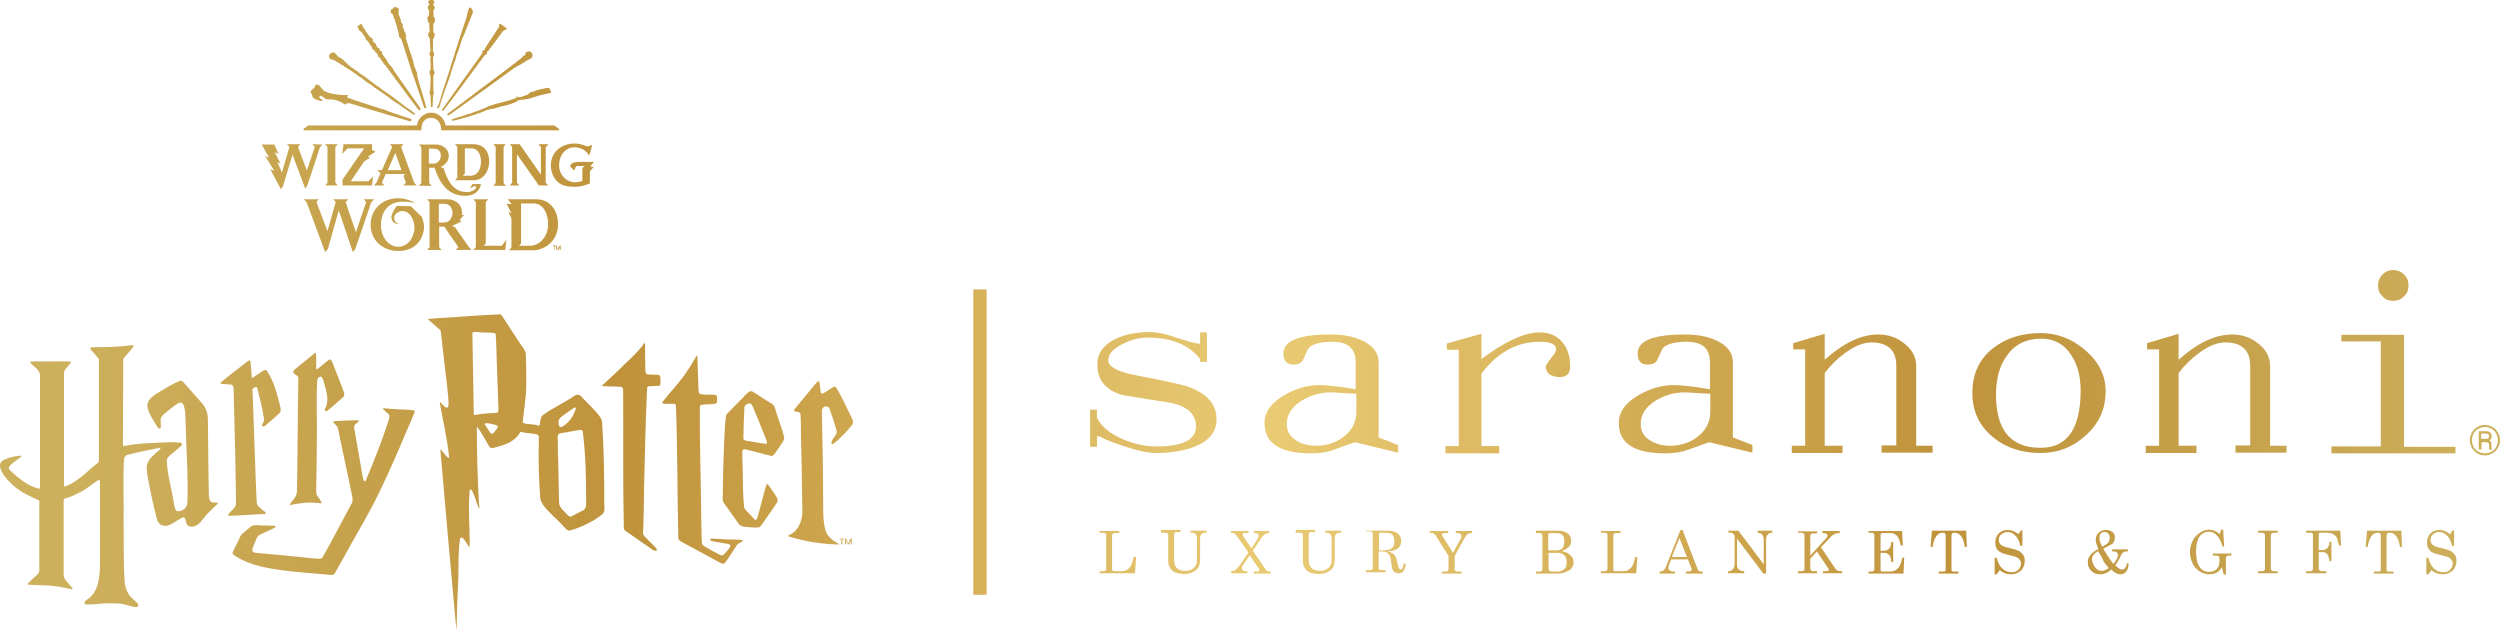 <svg xmlns="http://www.w3.org/2000/svg" fill="none" viewBox="0 0 306 77" height="77" width="306">
<path fill="url(#paint0_linear_2763_4403)" d="M68.64 30.079V30.588H68.556V30.248L68.514 30.333L68.388 30.63H68.304L68.178 30.333C68.178 30.333 68.137 30.291 68.137 30.248V30.588H68.053V30.079H68.137L68.304 30.503L68.472 30.079H68.64ZM67.633 30.121H67.801V30.546H67.885V30.121H68.053V30.036H67.675V30.121H67.633ZM67.088 27.448C67.088 28.976 66.04 30.079 64.865 30.079H63.523L63.775 29.824V24.903H65.327C66.501 24.903 67.088 26.176 67.088 27.448ZM68.304 27.448C68.304 25.624 67.214 24.394 65.662 24.394H62.14L62.643 24.988L62.014 24.945L62.601 26.091L62.224 25.921L62.601 26.727V30.291L62.307 30.63H65.453C66.417 30.588 68.304 29.697 68.304 27.448ZM61.427 30.079H59.204L59.456 29.824V24.733L59.749 24.394H57.946L58.24 24.733V30.248L57.946 30.588H61.846L61.972 29.358L61.427 30.079ZM55.388 26.006C55.388 26.6 55.052 27.236 54.381 27.236H53.71V24.945H54.381C55.011 24.903 55.388 25.539 55.388 26.006ZM57.694 30.588L57.401 30.248L55.681 27.788L55.304 27.661L56.478 27.109L56.269 26.939C56.269 26.897 56.814 26.303 56.814 26.303H56.52C56.73 25.158 55.765 24.394 54.843 24.394H52.285L52.578 24.733V30.248L52.285 30.588H54.046L53.752 30.248V27.745H54.381L56.101 30.248L55.807 30.588H57.694ZM51.446 29.358C51.781 28.806 52.033 27.915 51.823 27.151C51.739 26.812 51.614 26.515 51.614 26.515L50.272 25.242L48.552 25.2C48.552 25.2 48.007 25.964 47.923 26.43C47.839 26.897 48.175 27.533 48.93 27.364C48.93 27.364 48.468 27.364 48.301 26.982C48.217 26.727 48.175 26.388 48.552 26.091C49.181 25.582 49.894 25.921 50.188 26.303C50.481 26.642 50.859 27.448 50.691 28.297C50.439 29.57 49.643 30.206 48.72 30.206C47.672 30.206 46.623 29.145 46.623 27.491C46.623 26.897 46.791 26.218 47.168 25.667C48.175 24.267 50.272 24.691 50.859 24.903C50.397 24.606 49.684 24.267 48.72 24.267C46.707 24.267 45.365 25.709 45.365 27.491C45.365 29.485 46.917 30.715 48.72 30.715C49.936 30.758 50.943 30.206 51.446 29.358ZM44.526 24.394L44.82 24.733L43.562 28.424L42.304 24.733L42.639 24.394H40.794L41.088 24.733L40.081 28.297L38.739 24.733L38.991 24.394H37.188L37.523 24.733L39.788 30.842L40.123 30.503L41.465 25.752L43.184 30.842L43.478 30.503C43.897 29.273 45.449 24.733 45.449 24.733L45.826 24.394H44.526ZM72.708 19.812H70.946C70.485 19.812 69.982 19.855 69.814 20.236C69.814 20.279 69.772 20.364 69.772 20.364L70.275 20.873L70.527 20.321H71.533L71.282 20.576V22.145C71.072 22.23 70.695 22.315 70.359 22.315C69.437 22.315 68.43 21.509 68.43 20.194C68.43 19.133 69.101 18.03 70.359 18.03C70.946 18.03 71.45 18.285 71.659 18.497C71.911 18.709 72.121 19.049 72.121 19.049L72.498 17.733L71.911 17.945C71.911 17.945 71.114 17.564 70.359 17.564C68.64 17.564 67.424 18.667 67.424 20.236C67.424 20.958 67.675 21.636 68.137 22.145C68.724 22.782 69.562 22.867 70.317 22.867C71.366 22.867 72.204 22.442 72.204 22.442V20.958L72.666 20.448L72.246 20.364L72.708 19.812ZM66.837 17.988L67.13 17.648H65.914L66.207 17.988C66.207 18.2 66.207 21.382 66.207 21.382L63.607 17.648H62.391L62.685 17.988V22.358L62.391 22.697H63.566L63.272 22.358V18.879L65.956 22.697H67.088L66.795 22.358V17.988H66.837ZM61.888 17.648H60.378L60.672 17.988V22.4L60.378 22.739H61.93L61.636 22.4V17.988L61.888 17.648ZM58.869 19.77C58.869 20.576 58.533 21.509 57.569 21.509H56.646L56.898 21.255V18.158H57.652C58.659 18.158 58.869 19.176 58.869 19.77ZM59.875 19.77C59.875 18.752 59.414 17.648 57.904 17.648C57.401 17.648 55.681 17.648 55.681 17.648L55.975 17.988V21.721L55.723 22.061H58.03C59.12 22.061 59.875 21 59.875 19.77ZM52.494 20.024V18.2H53.165C53.794 18.2 53.962 18.752 53.962 19.049C53.962 19.515 53.585 20.024 53.123 20.024H52.494ZM57.82 22.527L57.527 23.079L58.114 22.739L58.323 22.951C58.24 23.121 57.862 23.503 57.107 23.503C56.101 23.503 55.514 22.951 55.136 22.442C54.549 21.594 54.297 20.576 54.297 20.576L53.92 20.448C53.92 20.448 54.927 20.067 54.927 19.049C54.927 18.539 54.633 18.115 54.13 17.861C53.92 17.776 53.71 17.691 53.501 17.691H51.278L51.572 18.03V22.4L51.278 22.739H52.83L52.536 22.4V20.533H53.207C53.207 20.533 53.543 21.806 54.34 22.782C54.927 23.461 55.765 23.97 56.94 23.97C58.701 23.97 58.869 22.527 58.869 22.527H57.82ZM47.462 20.83L48.385 18.709L49.139 20.83H47.462ZM50.691 22.358L49.097 17.988L49.391 17.648H47.714L48.007 17.988L46.749 20.83H46.162L46.581 21.212L46.078 22.358L45.784 22.697H47.042L46.749 22.358L47.21 21.297H49.601L49.391 21.509L49.684 22.358L49.391 22.697H50.984L50.691 22.358ZM45.533 18.327V17.648H42.052L41.884 18.836L42.555 18.158H44.568L41.926 21.976V22.697H45.533L45.659 21.594C45.659 21.594 45.113 22.188 45.072 22.188H42.933L44.568 19.77L45.281 19.303L45.03 19.176L45.952 18.582L45.533 18.327ZM41.339 17.648H39.788L40.081 17.988V22.4L39.788 22.697H41.339L41.046 22.358V17.988L41.339 17.648ZM38.236 17.648L38.529 17.988L37.565 20.873L36.474 17.988L36.768 17.648H35.133L35.426 17.988L34.504 21.127L33.958 19.855L34.336 20.024L33.623 18.624L34.084 18.836L33.581 17.691H32.029L32.952 19.303L32.449 19.091L33.581 20.915L33.078 20.703L34.378 23.164L34.629 22.824L35.804 18.921L37.355 23.079L37.607 22.739L39.158 18.03L39.452 17.691L38.236 17.648ZM52.746 14.424C53.375 14.424 53.878 14.891 53.962 15.527C54.004 15.739 54.004 15.951 54.004 15.951H68.43V15.782L67.843 15.358C67.843 15.358 54.675 15.358 54.549 15.358C54.423 14.509 53.669 13.788 52.788 13.788C51.907 13.788 51.152 14.467 51.026 15.358C50.901 15.358 37.733 15.358 37.733 15.358L37.145 15.782V15.951H51.572C51.572 15.951 51.572 15.739 51.614 15.527C51.614 14.933 52.117 14.424 52.746 14.424ZM64.614 11.582C64.32 11.667 64.027 11.794 63.733 11.879C63.649 11.921 63.523 11.921 63.44 11.879H63.398C63.356 11.879 63.356 11.879 63.314 11.836C63.314 11.836 63.272 11.836 63.272 11.794H63.23L63.188 11.879L63.23 11.921C63.23 11.921 63.23 11.964 63.272 11.964H63.23C63.188 11.964 63.146 11.964 63.146 12.006C63.104 12.006 63.062 12.049 63.02 12.049C62.936 12.091 62.853 12.133 62.769 12.133C62.685 12.176 62.601 12.176 62.517 12.218C62.433 12.261 62.349 12.303 62.224 12.303C61.93 12.388 61.636 12.473 61.343 12.558C61.301 12.558 61.259 12.558 61.217 12.6C61.175 12.6 61.175 12.6 61.133 12.6C61.091 12.6 61.049 12.642 61.007 12.642C60.923 12.642 60.84 12.685 60.798 12.685C60.63 12.727 60.504 12.77 60.378 12.812C60.294 12.854 60.211 12.854 60.127 12.897C59.917 12.939 59.749 13.024 59.581 13.109L59.498 13.152C59.33 13.236 59.162 13.279 58.994 13.364C58.869 13.406 58.785 13.448 58.659 13.491C58.533 13.533 58.365 13.618 58.198 13.661C58.072 13.703 57.946 13.745 57.862 13.788C57.652 13.873 57.401 13.958 57.191 14C57.065 14.042 56.94 14.085 56.814 14.127C56.73 14.17 56.646 14.17 56.562 14.212C56.394 14.255 56.227 14.297 56.101 14.339C56.059 14.339 56.017 14.382 55.975 14.382C55.891 14.424 55.849 14.424 55.765 14.467C55.681 14.467 55.598 14.509 55.514 14.552C55.43 14.594 55.472 14.552 55.388 14.594C55.304 14.594 55.262 14.636 55.262 14.721C55.262 14.764 55.304 14.764 55.388 14.764C55.388 14.764 55.556 14.764 55.681 14.721C55.933 14.679 56.185 14.594 56.436 14.552C56.562 14.509 56.688 14.424 56.814 14.424C56.94 14.382 57.023 14.382 57.107 14.339C57.191 14.339 57.317 14.297 57.401 14.255C57.527 14.212 57.652 14.17 57.778 14.127C57.988 14.085 58.156 14.042 58.323 13.958C58.491 13.873 58.659 13.873 58.827 13.788C58.869 13.788 58.91 13.745 58.953 13.745C58.994 13.745 58.994 13.745 59.036 13.703C59.12 13.661 59.162 13.661 59.246 13.618C59.372 13.533 59.54 13.491 59.665 13.448C59.749 13.448 59.791 13.406 59.875 13.406C60.001 13.364 60.085 13.321 60.211 13.321C60.252 13.321 60.294 13.321 60.336 13.321H60.378C60.546 13.279 60.672 13.236 60.798 13.194C60.923 13.152 61.049 13.109 61.217 13.067L61.385 13.024C61.553 12.982 61.762 12.939 61.93 12.897C62.056 12.854 62.14 12.854 62.224 12.812C62.266 12.812 62.349 12.77 62.391 12.77C62.433 12.77 62.475 12.77 62.475 12.727C62.517 12.727 62.601 12.685 62.643 12.685C62.811 12.6 62.978 12.558 63.146 12.473C63.188 12.43 63.272 12.43 63.314 12.345C63.356 12.303 63.398 12.261 63.482 12.261C63.566 12.261 63.649 12.261 63.733 12.218C63.985 12.218 64.195 12.176 64.446 12.133C64.614 12.091 64.824 12.091 64.991 12.006C65.117 11.964 65.285 11.921 65.411 11.879C65.578 11.836 65.746 11.752 65.914 11.709C66.124 11.667 66.627 11.539 66.837 11.497C66.962 11.454 67.088 11.454 67.256 11.412C67.34 11.412 67.466 11.327 67.466 11.242C67.466 11.2 67.424 11.158 67.382 11.115C67.34 11.073 67.298 10.988 67.298 10.903C67.298 10.861 67.256 10.776 67.172 10.776H67.13C67.046 10.776 66.92 10.733 66.837 10.776C66.711 10.818 66.333 10.903 66.249 10.903C66.082 10.945 65.914 10.988 65.746 11.03C65.537 11.115 65.327 11.2 65.117 11.242C65.033 11.285 64.949 11.285 64.865 11.327L64.614 11.582ZM63.943 7L62.936 7.806C62.895 7.806 62.853 7.806 62.811 7.848C62.769 7.891 62.769 7.933 62.769 7.933C62.475 8.145 55.639 13.279 54.801 13.915C54.759 13.958 54.759 14 54.759 14.085C54.801 14.127 54.885 14.17 54.927 14.127C55.849 13.448 62.643 8.57 63.02 8.273C63.062 8.273 63.146 8.273 63.146 8.23C63.188 8.23 63.188 8.188 63.23 8.145C63.272 8.103 63.44 8.018 63.566 7.976C63.691 7.933 64.446 7.424 64.614 7.339C64.991 7.212 65.327 6.958 65.117 6.533C65.033 6.321 64.782 6.236 64.572 6.321C64.237 6.406 64.278 6.745 64.278 6.788C64.195 6.83 64.111 6.788 64.069 6.788H64.027V6.83C63.985 6.915 63.985 6.958 63.943 7ZM61.972 3.436L61.259 2.927C61.217 2.885 61.175 2.885 61.133 2.927C61.091 2.97 61.091 3.012 61.091 3.055V3.139C61.091 3.224 61.091 3.309 61.049 3.352L59.372 5.897L59.33 6.067C59.33 6.067 59.33 6.109 59.288 6.109L59.12 6.194C59.078 6.236 59.036 6.279 59.036 6.321C59.036 6.364 59.036 6.364 59.036 6.406C59.036 6.406 59.036 6.448 59.078 6.448C57.611 8.485 54.214 13.279 54.172 13.321C54.13 13.406 54.046 13.533 54.13 13.576C54.214 13.618 54.34 13.448 54.34 13.448C55.556 11.921 58.659 7.636 59.414 6.661H59.456C59.498 6.661 59.498 6.661 59.54 6.661C59.581 6.618 59.623 6.576 59.623 6.533V6.321C59.623 6.321 59.623 6.279 59.665 6.279L59.791 6.194L61.594 3.776C61.636 3.733 61.72 3.691 61.804 3.648H61.888C61.93 3.648 61.972 3.606 62.014 3.564C62.014 3.521 62.014 3.436 61.972 3.436ZM53.543 13.236C53.585 13.279 53.627 13.279 53.669 13.236C53.71 13.194 53.752 13.152 53.794 13.067C53.836 12.939 53.878 12.727 53.962 12.515C54.004 12.345 54.046 12.176 54.13 12.006C54.256 11.539 54.675 10.479 54.885 9.885C54.968 9.673 55.011 9.545 55.011 9.503C55.011 9.461 55.01 9.461 55.052 9.418C55.052 9.376 55.094 9.291 55.136 9.121C55.136 9.079 55.178 9.036 55.178 8.952C55.304 8.57 55.556 7.806 55.723 7.339C55.723 7.297 55.765 7.255 55.765 7.212C55.807 7.17 55.807 7.085 55.807 7.042C55.807 7 55.849 6.958 55.849 6.915C55.849 6.873 55.891 6.788 55.891 6.703C55.891 6.703 55.891 6.661 55.933 6.618C55.975 6.576 56.017 6.448 56.059 6.321C56.143 6.152 56.269 5.642 56.394 5.303C56.436 5.133 56.478 5.006 56.478 5.006C56.478 5.006 56.52 4.964 56.52 4.879C56.562 4.794 56.646 4.624 56.73 4.412C56.856 4.073 57.149 3.352 57.359 2.842C57.443 2.673 57.485 2.503 57.569 2.333C57.694 2.036 57.778 1.782 57.862 1.57C57.946 1.23 57.694 0.976 57.569 0.933C57.443 0.891 57.401 0.976 57.401 1.018C57.317 1.23 57.191 1.612 57.149 1.909C57.107 2.121 57.065 2.248 57.023 2.376C56.772 3.139 56.646 3.479 56.52 3.861C56.478 4.03 56.436 4.158 56.352 4.37C56.269 4.667 56.059 5.218 55.891 5.812C55.639 6.576 55.388 7.382 55.304 7.679C55.22 8.018 54.759 9.418 54.423 10.436C54.214 11.073 54.046 11.539 54.046 11.624C54.004 11.836 53.752 12.642 53.669 12.854C53.459 13.109 53.459 13.194 53.543 13.236ZM52.368 2.63C52.368 2.715 52.452 2.758 52.536 2.8L52.578 3.903L52.452 4.03C52.41 4.073 52.41 4.115 52.41 4.158C52.41 4.2 52.41 4.242 52.41 4.242C52.41 4.412 52.494 4.582 52.62 4.709V4.921C52.62 5.176 52.62 5.473 52.662 5.727L52.704 6.236C52.578 6.406 52.536 6.576 52.578 6.703C52.62 6.788 52.662 6.873 52.704 6.873V6.915C52.662 7.212 52.662 7.467 52.704 7.764V8.485C52.578 8.655 52.578 8.782 52.578 8.909C52.578 9.036 52.62 9.164 52.662 9.206C52.662 9.291 52.704 9.418 52.704 9.503V9.545L52.662 10.988C52.494 11.37 52.62 11.624 52.704 11.709C52.704 11.964 52.746 12.939 52.746 12.982C52.746 13.024 52.746 13.109 52.83 13.109C52.914 13.109 52.956 13.067 52.956 12.982C52.956 12.642 52.998 11.964 52.998 11.752C53.039 11.667 53.165 11.412 53.039 11.03V10.818C53.039 10.733 53.039 10.606 53.039 10.479V10.097C53.039 10.012 53.039 9.885 53.039 9.8V9.503C53.039 9.418 53.039 9.333 53.039 9.248C53.081 9.206 53.123 9.121 53.165 8.994C53.207 8.867 53.165 8.697 53.039 8.527V8.442C53.039 8.358 53.039 8.273 53.039 8.23L52.998 6.958C53.039 6.915 53.123 6.873 53.123 6.745C53.165 6.618 53.123 6.448 52.998 6.279V4.794C53.123 4.624 53.207 4.412 53.207 4.2C53.207 4.158 53.165 4.115 53.165 4.073L53.039 3.945C53.039 3.776 53.039 3.606 53.039 3.436V2.885C53.081 2.842 53.207 2.8 53.207 2.715C53.207 2.673 53.207 2.545 53.249 2.376C53.249 2.248 53.207 2.121 53.081 2.079L53.039 1.273C53.081 1.23 53.207 1.103 53.207 0.891C53.165 0.721 53.081 0.636 52.998 0.594L53.165 0.297C53.165 0.255 53.165 0.085 53.039 0.042C52.956 0 52.872 0 52.788 0H52.746C52.704 0 52.62 0 52.578 0.042H52.536C52.41 0.085 52.41 0.255 52.41 0.297L52.578 0.594C52.494 0.636 52.368 0.721 52.368 0.891C52.327 1.103 52.452 1.23 52.536 1.273L52.494 1.952C52.368 1.994 52.285 2.121 52.327 2.248C52.368 2.461 52.368 2.588 52.368 2.63ZM47.881 1.612C47.923 1.612 48.007 1.655 48.007 1.697L48.091 1.739V1.782C48.091 1.824 48.133 1.909 48.133 1.952C48.133 1.952 48.175 2.036 48.217 2.164C48.217 2.164 48.217 2.164 48.217 2.206L48.343 2.461L48.385 2.545L48.343 2.588C48.343 2.673 48.385 2.715 48.426 2.758C48.51 2.97 48.552 3.097 48.552 3.139C48.552 3.182 48.552 3.224 48.594 3.352C48.594 3.394 48.636 3.479 48.636 3.521C48.636 3.564 48.678 3.691 48.72 3.776L48.762 3.945C48.762 3.988 48.804 4.073 48.804 4.115C48.804 4.115 48.804 4.2 48.846 4.497C48.846 4.539 48.846 4.539 48.888 4.582L49.014 4.667C49.014 4.667 49.056 4.709 49.056 4.752C49.056 4.752 49.097 4.794 49.139 4.836L49.391 5.6C49.559 6.109 49.727 6.703 49.936 7.297C49.978 7.467 50.062 7.636 50.104 7.848C50.314 8.442 50.481 9.079 50.733 9.673L51.907 13.152C51.949 13.236 51.991 13.279 52.075 13.236C52.075 13.236 52.075 13.236 52.117 13.236C52.159 13.194 52.201 13.152 52.159 13.067L51.194 9.758C51.152 9.63 51.11 9.461 51.068 9.291V9.248V9.206C51.068 9.079 51.068 8.909 50.984 8.782C50.901 8.612 50.859 8.442 50.775 8.273L50.691 8.018C50.607 7.594 50.481 7.17 50.314 6.661C50.272 6.533 50.23 6.406 50.188 6.321L49.643 4.582C49.684 4.582 49.684 4.539 49.727 4.539C49.727 4.497 49.727 4.497 49.727 4.455L49.601 3.988C49.601 3.988 49.601 3.945 49.559 3.945L49.475 3.818V3.776V3.733V3.691L49.265 3.182L49.307 3.097C49.307 3.055 49.307 3.055 49.307 3.012L49.265 2.927C49.265 2.885 49.223 2.885 49.223 2.885L49.139 2.8L49.097 2.63L49.014 2.291L48.762 1.697C48.804 1.485 48.804 1.442 48.804 1.442C48.804 1.442 48.804 1.4 48.804 1.358C48.804 1.315 48.804 1.273 48.804 1.273C48.804 1.23 48.804 1.188 48.804 1.103C48.804 1.061 48.762 1.018 48.72 0.976L48.594 0.933L48.468 0.891L48.426 0.848H48.385L48.301 0.891C48.217 0.891 48.133 0.933 48.133 0.976C48.133 0.976 48.133 1.018 48.091 1.061L47.965 1.103C47.923 1.103 47.839 1.188 47.839 1.23C47.839 1.273 47.839 1.4 47.839 1.442C47.797 1.485 47.797 1.57 47.881 1.612ZM51.446 13.236C51.404 13.194 49.475 10.436 48.217 8.655C48.175 8.612 48.175 8.527 48.133 8.485C48.049 8.315 47.923 8.145 47.755 8.018C47.672 7.891 47.546 7.721 47.504 7.679C47.462 7.636 47.42 7.509 47.378 7.467C47.336 7.382 47.336 7.297 47.252 7.255C47.252 7.212 47.168 7.127 47.126 7.085L46.749 6.533L46.791 6.448C46.791 6.406 46.707 6.236 46.623 6.236H46.539L46.455 6.109V6.024V5.982C46.455 5.939 46.413 5.897 46.371 5.897C46.371 5.855 46.33 5.855 46.288 5.855H46.246L46.036 5.558V5.43L45.91 5.261L45.784 5.218L45.617 5.006C45.617 4.964 45.659 4.921 45.659 4.879C45.617 4.836 45.575 4.752 45.533 4.667C45.491 4.624 45.449 4.582 45.365 4.582H45.323L44.694 3.733V3.648C44.694 3.606 44.652 3.564 44.652 3.564L44.526 3.479L44.275 2.97C44.275 2.927 44.233 2.927 44.191 2.927C44.149 2.927 44.149 2.927 44.107 2.97L43.813 3.182C43.772 3.224 43.772 3.309 43.772 3.352L43.939 3.606L43.981 3.733C43.981 3.776 44.023 3.818 44.065 3.818L44.191 3.861L44.736 4.624V4.709V4.752C44.736 4.794 44.778 4.879 44.82 4.879C44.82 4.879 44.82 4.879 44.862 4.921L44.988 5.006L45.239 5.345L45.281 5.473L45.365 5.558L45.533 5.812V5.855C45.533 5.897 45.533 5.939 45.575 5.939C45.617 5.982 45.617 6.024 45.659 6.067C45.701 6.109 45.701 6.109 45.742 6.109H45.784L45.91 6.279V6.321C45.91 6.364 45.994 6.448 45.994 6.448H46.078L46.246 6.703V6.83C46.246 6.873 46.33 6.958 46.371 7H46.455L46.623 7.255V7.297C46.623 7.339 46.665 7.382 46.707 7.424C46.749 7.467 46.791 7.509 46.833 7.552L46.959 7.764C46.959 7.848 47.001 7.891 47.084 7.933C47.084 7.933 47.084 7.933 47.126 7.933C47.378 8.273 47.755 8.782 47.755 8.782C47.755 8.782 47.965 9.079 48.259 9.461C48.343 9.63 48.426 9.758 48.51 9.8C48.93 10.394 51.11 13.321 51.194 13.406C51.236 13.448 51.278 13.491 51.32 13.491C51.362 13.491 51.404 13.448 51.404 13.448C51.446 13.448 51.572 13.364 51.446 13.236ZM40.794 7.339C40.92 7.382 41.046 7.424 41.13 7.509C41.213 7.594 41.465 7.679 41.549 7.764C41.633 7.848 41.842 7.976 41.926 7.976C42.01 8.018 42.094 8.061 42.136 8.145C42.178 8.23 42.346 8.23 42.346 8.23C42.346 8.23 42.429 8.315 42.471 8.358C42.513 8.4 42.807 8.527 42.891 8.612C42.975 8.697 43.31 8.867 43.52 9.036C43.73 9.206 43.855 9.291 43.981 9.376C44.107 9.418 44.275 9.588 44.401 9.673C44.526 9.758 44.694 9.885 44.778 9.97C44.904 10.055 45.113 10.224 45.323 10.309C45.491 10.436 45.742 10.606 45.868 10.733C45.994 10.818 46.33 11.03 46.455 11.115C46.581 11.2 46.959 11.497 47.168 11.624C47.378 11.752 47.588 11.921 47.755 12.049C47.923 12.218 48.468 12.558 48.93 12.854C49.391 13.194 50.439 13.915 50.565 14C50.691 14.085 50.775 14.042 50.775 14C50.775 13.958 50.817 13.915 50.691 13.83C50.607 13.745 50.062 13.321 49.81 13.194C49.559 13.024 48.93 12.515 48.762 12.388C48.594 12.261 47.462 11.412 47.168 11.242C46.917 11.03 46.539 10.818 46.371 10.649C46.162 10.521 45.91 10.351 45.701 10.182C45.491 10.055 45.323 9.885 45.03 9.673C44.736 9.461 44.568 9.291 44.317 9.164C44.023 8.994 43.939 8.909 43.813 8.782C43.688 8.655 43.436 8.57 43.31 8.442C43.184 8.315 42.975 8.23 42.975 8.23C42.933 8.145 42.723 8.018 42.681 7.976C42.639 7.933 42.136 7.424 41.926 7.255C41.717 7.085 41.507 7 41.423 6.958C41.339 6.915 41.297 6.788 41.046 6.533C40.836 6.321 40.5 6.448 40.375 6.618C40.249 6.788 40.249 6.915 40.333 7.127C40.417 7.255 40.668 7.297 40.794 7.339ZM38.278 11.879C38.32 11.921 38.32 11.921 38.32 11.964C38.362 12.006 38.529 12.133 38.613 12.133C38.655 12.176 38.739 12.218 38.823 12.218C38.865 12.218 38.907 12.261 38.949 12.261C39.033 12.303 39.117 12.303 39.158 12.345H39.2C39.284 12.345 39.368 12.388 39.41 12.303C39.452 12.303 39.494 12.218 39.494 12.176C39.494 12.133 39.368 12.218 39.242 12.091C39.2 12.049 39.075 11.964 39.075 11.921C39.075 11.879 39.158 11.709 39.2 11.709C39.242 11.709 39.326 11.752 39.326 11.752C39.452 11.794 39.578 11.879 39.662 11.964C39.871 12.176 40.165 12.176 40.207 12.176C41.088 12.091 41.968 12.6 42.052 12.685C42.178 12.812 42.304 12.77 42.304 12.77C42.471 12.6 42.807 12.642 42.807 12.642L44.904 13.279C45.113 13.364 45.281 13.406 45.449 13.448L50.188 14.848H50.23C50.272 14.848 50.314 14.806 50.355 14.764C50.355 14.721 50.355 14.679 50.355 14.636C50.355 14.594 50.314 14.594 50.272 14.552C49.978 14.467 48.93 14.085 47.63 13.661C47.462 13.576 47.294 13.533 47.126 13.448C47.001 13.406 46.875 13.364 46.665 13.321C44.149 12.515 42.765 12.049 42.597 11.964C42.471 11.921 42.471 11.879 42.471 11.879C42.471 11.836 42.513 11.794 42.555 11.794C42.597 11.752 42.597 11.752 42.597 11.709V11.667H42.555C42.513 11.624 42.22 11.624 41.884 11.624C41.423 11.624 39.83 11.412 39.536 10.988C39.452 10.903 39.41 10.818 39.326 10.733C39.284 10.691 39.2 10.606 39.158 10.564C38.991 10.309 38.613 10.224 38.529 10.606C38.446 10.903 38.11 10.903 38.026 11.2C37.984 11.327 38.11 11.412 38.152 11.497C38.236 11.709 38.194 11.794 38.278 11.879ZM15.129 63.721C15.171 61.218 15.045 58.758 15.171 56.255C15.213 56.042 15.297 55.788 15.506 55.703C16.764 55.364 18.023 55.109 19.323 54.855C19.406 54.855 19.49 54.812 19.574 54.812C19.616 54.812 19.658 54.897 19.616 54.939C19.616 54.982 19.574 54.982 19.574 55.024C17.855 56.509 17.729 56.636 18.19 58.97C18.484 60.539 18.819 62.109 19.239 63.636C19.281 63.806 19.364 63.933 19.49 64.061C19.91 64.527 20.581 64.4 21.042 64.103C21.419 63.891 21.797 63.636 22.174 63.424C22.51 63.255 22.636 63.297 22.719 63.679C22.803 63.976 22.845 64.358 23.223 64.442C23.936 64.612 24.523 63.976 24.9 63.467C25.403 62.788 26.032 62.279 26.619 61.685C26.619 61.685 26.661 61.642 26.661 61.6C26.703 61.473 26.368 61.515 26.158 61.515C25.697 61.515 25.613 61.091 25.571 60.752C25.487 57.612 25.487 54.43 25.445 51.291C25.445 50.485 25.11 49.721 24.523 49.127C23.81 48.321 23.097 47.515 22.384 46.709C22.258 46.624 22.132 46.582 22.006 46.624C21.21 46.921 20.455 47.43 19.7 47.855C18.945 48.321 17.855 48.873 18.064 49.933C18.316 50.824 18.861 51.588 19.323 52.352C19.406 52.479 19.616 52.521 19.658 52.352C19.658 52.309 19.7 52.224 19.7 52.182C19.7 51.927 19.658 51.673 19.658 51.461C19.658 51.079 19.868 50.824 20.161 50.612C20.581 50.23 21.042 49.891 21.503 49.551C21.923 49.255 22.3 49.085 22.51 49.679C22.552 49.849 22.594 50.061 22.636 50.23C22.719 51.164 22.719 52.097 22.761 53.03C22.845 55.873 23.055 58.758 22.929 61.6C22.887 61.812 22.803 62.067 22.636 62.236C22.384 62.449 22.09 62.576 21.797 62.576C21.671 62.576 21.545 62.533 21.503 62.406C21.377 62.109 21.294 61.77 21.252 61.43C21 59.733 20.455 58.079 20.413 56.339C20.413 56.085 20.623 55.915 20.79 55.745C21.084 55.491 21.419 55.236 21.713 54.982C21.839 54.855 21.965 54.77 22.09 54.642C22.216 54.558 22.384 54.346 22.174 54.218C22.132 54.176 22.09 54.176 22.048 54.176C21.629 54.133 21.168 54.133 20.706 54.133C18.945 54.218 17.142 54.218 15.38 54.558C15.087 54.642 15.045 54.6 15.045 54.303C15.045 50.867 15.087 47.43 15.087 44.036C15.087 43.824 15.297 43.697 15.422 43.527C15.716 43.145 16.093 42.806 16.345 42.382C16.387 42.339 16.345 42.255 16.303 42.255C15.968 42.255 15.632 42.297 15.339 42.339C13.955 42.509 12.571 42.467 11.145 42.509C11.103 42.509 11.061 42.594 11.061 42.679C11.103 42.806 11.187 42.891 11.271 42.976C11.48 43.188 11.69 43.442 11.858 43.654C11.984 43.782 12.11 43.909 12.11 44.079C12.11 48.151 12.11 52.224 12.11 56.297C12.11 56.467 12.068 56.594 11.942 56.679C11.355 57.145 10.809 57.612 10.264 58.121C9.593 58.673 8.838 59.224 8.042 59.521C7.958 59.521 7.874 59.564 7.832 59.479C7.832 59.394 7.832 59.309 7.832 59.182C7.832 54.685 7.832 50.188 7.832 45.648C7.832 45.521 7.874 45.394 7.958 45.267C8.167 44.97 8.461 44.715 8.671 44.376C8.713 44.333 8.671 44.248 8.587 44.248C7.538 44.206 6.532 44.248 5.484 44.248C4.938 44.248 4.393 44.206 3.848 44.248C3.806 44.248 3.806 44.248 3.764 44.291C3.722 44.291 3.722 44.376 3.722 44.376C3.848 44.63 4.1 44.758 4.309 44.97C4.603 45.224 4.896 45.521 4.896 45.946C4.896 50.485 4.896 55.024 4.896 59.564C4.896 59.818 4.854 59.861 4.603 59.776C4.058 59.606 3.554 59.394 3.051 59.054C2.38 58.588 1.751 58.079 1.164 57.485C1.122 57.442 1.08 57.358 1.08 57.273C1.08 56.891 2.296 56.17 2.632 55.873C2.674 55.873 2.632 55.83 2.59 55.788C2.506 55.788 2.464 55.788 2.38 55.788C1.751 55.83 1.122 56 0.535 56.255C-1.101 56.976 1.458 59.436 2.296 59.946C3.051 60.497 3.932 60.836 4.771 61.261C4.813 61.261 4.813 61.303 4.813 61.346C4.813 61.473 4.813 61.6 4.813 61.727C4.813 64.4 4.813 67.073 4.813 69.746C4.813 70 4.729 70.212 4.519 70.382C4.225 70.636 3.932 70.891 3.638 71.188C3.554 71.23 3.513 71.315 3.471 71.358C3.429 71.4 3.387 71.442 3.387 71.485C3.387 71.57 3.471 71.57 3.554 71.57C4.603 71.654 5.693 71.612 6.742 71.739C7.413 71.824 8.084 71.994 8.755 72.121C8.796 72.121 8.796 72.121 8.838 72.121C8.838 72.121 8.88 72.079 8.88 72.036C8.88 71.994 8.88 71.994 8.838 71.951C8.587 71.654 8.293 71.315 8.042 71.018C7.874 70.806 7.79 70.594 7.79 70.339C7.79 67.412 7.79 64.442 7.79 61.515C7.79 61.43 7.79 61.346 7.79 61.261C7.79 61.176 7.79 61.091 7.874 61.048C8.545 60.879 9.174 60.582 9.803 60.242C10.18 60.073 10.558 59.818 10.893 59.564C11.271 59.309 11.606 59.012 11.984 58.8C12.026 58.8 12.068 58.758 12.11 58.758C12.235 58.758 12.235 58.885 12.235 58.97C12.235 62.406 12.235 65.842 12.235 69.279C12.193 70.721 12.026 72.461 10.768 73.309C10.684 73.394 10.558 73.436 10.474 73.521C10.222 73.818 10.348 74.03 10.726 73.988C11.397 73.988 12.026 73.903 12.697 73.861C13.619 73.861 14.542 73.776 15.422 74.03C15.674 74.115 15.968 74.158 16.219 74.242C16.387 74.285 16.597 74.327 16.764 74.285C16.932 74.242 16.974 74.073 16.89 73.945C16.848 73.903 16.806 73.818 16.764 73.776C16.387 73.394 15.926 73.097 15.674 72.588C15.422 72.164 15.297 71.697 15.255 71.188C15.087 68.685 15.171 66.182 15.129 63.721ZM55.891 76.703C55.891 76.194 55.933 75.685 55.933 75.176C55.933 73.733 56.059 72.249 56.101 70.806C56.143 69.194 56.059 67.582 56.31 65.97C56.352 65.885 56.394 65.758 56.52 65.8C56.73 65.885 56.856 66.097 56.981 66.267C57.107 66.436 57.191 66.606 57.317 66.818C57.359 66.861 57.401 66.903 57.401 66.945C57.443 66.988 57.485 66.945 57.485 66.903C57.527 64.612 57.275 62.321 57.485 60.03C57.485 59.988 57.527 59.903 57.611 59.903C57.862 60.073 58.03 60.667 58.156 60.964C58.282 61.346 58.407 61.77 58.575 62.151C58.575 62.194 58.617 62.236 58.617 62.279C58.617 62.279 58.617 62.279 58.659 62.279C58.701 61.982 58.617 61.727 58.617 61.43C58.449 58.418 58.365 55.364 58.365 52.352C58.365 52.267 58.449 52.267 58.491 52.352C58.617 52.521 58.701 52.691 58.827 52.861C59.204 53.455 59.54 54.048 59.875 54.642C60.043 54.897 60.336 54.855 60.588 54.77C61.762 54.473 62.978 54.091 63.649 52.946C63.691 52.861 63.733 52.818 63.817 52.861C64.237 52.988 64.698 53.03 65.159 53.073C65.411 53.115 65.914 53.115 65.956 53.455C65.956 53.539 65.956 53.624 65.956 53.667C65.872 56.085 65.956 58.545 66.124 60.964C66.207 61.727 67.172 62.618 67.717 63.17C68.304 63.679 68.808 64.273 69.353 64.824C69.478 64.909 69.604 64.951 69.73 64.951C71.156 64.527 72.54 63.891 73.714 62.958C74.091 62.661 73.966 62.109 73.966 61.685C73.966 58.461 73.924 55.194 73.714 51.97C73.714 51.673 73.672 51.376 73.504 51.121C72.833 50.145 71.911 49.382 71.114 48.491C70.778 48.151 70.401 48.364 70.108 48.576C68.933 49.382 67.633 49.933 66.501 50.782C66.291 50.909 66.207 51.121 66.165 51.333C66.124 51.588 66.082 51.8 66.04 52.054C65.998 52.139 65.914 52.097 65.872 52.097C65.327 51.885 64.698 51.97 64.111 51.8C64.027 51.758 63.985 51.715 63.985 51.63C64.111 50.188 64.404 48.745 64.404 47.303C64.446 45.988 64.404 44.673 64.362 43.4C64.362 43.188 64.278 42.976 64.153 42.764C63.188 41.364 62.307 39.964 61.385 38.564C61.343 38.479 61.259 38.479 61.175 38.479C58.617 38.564 56.059 38.818 53.501 38.946C53.165 38.988 52.788 38.988 52.452 39.03H52.41V39.073C52.452 39.158 52.536 39.242 52.662 39.327C52.998 39.624 53.291 39.879 53.627 40.176C53.794 40.303 53.962 40.43 53.962 40.642C54.172 42.339 54.34 44.079 54.549 45.776C54.675 46.667 54.759 47.515 54.843 48.406C54.885 48.83 54.927 49.255 54.885 49.679C54.885 49.721 54.843 49.806 54.801 49.849C54.633 50.018 54.381 49.721 54.256 49.594C54.13 49.467 54.004 49.382 53.92 49.255C53.878 49.212 53.836 49.212 53.836 49.255C53.836 49.297 53.794 49.297 53.836 49.339C54.214 51.545 54.759 53.709 54.968 55.958C54.927 56.339 54.172 55.236 54.088 55.151C54.046 55.109 54.004 55.067 53.962 55.024H53.92C53.92 55.109 53.92 55.194 53.92 55.279C54.549 62.533 55.178 69.746 55.849 77C55.891 76.83 55.891 76.788 55.891 76.703ZM68.262 53.37C68.262 53.158 68.472 53.073 68.64 53.03C69.353 52.903 70.066 52.776 70.82 52.648C70.988 52.606 71.24 52.564 71.324 52.776C71.701 55.661 71.743 58.63 71.743 61.515C71.743 61.982 71.701 62.364 71.24 62.533C70.82 62.745 70.359 63 69.94 63.212C69.772 63.297 69.604 63.17 69.478 63.042C69.101 62.576 68.472 62.194 68.43 61.558C68.388 60.2 68.388 58.842 68.346 57.485C68.304 56.042 68.262 54.727 68.262 53.37ZM57.82 40.897C57.82 40.812 57.82 40.642 57.904 40.642C58.24 40.642 58.617 40.642 58.953 40.685C59.498 40.727 60.043 40.685 60.546 40.77C60.588 40.77 60.63 40.812 60.672 40.897C60.756 41.958 60.756 43.018 60.798 44.079C60.882 46.03 60.923 48.024 61.007 49.976C61.007 50.103 61.007 50.273 60.965 50.4C60.923 50.485 60.84 50.527 60.756 50.527C59.917 50.57 59.036 50.612 58.198 50.782C58.03 50.824 57.988 50.782 57.988 50.612C57.946 49 57.946 47.346 57.904 45.733C57.862 44.079 57.862 42.509 57.82 40.897ZM70.485 50.018C70.317 50.527 70.066 51.079 69.688 51.503C69.395 51.8 69.101 52.139 68.682 52.267C68.304 52.352 68.388 51.673 68.388 51.461C68.43 51.206 68.682 51.079 68.85 50.909C69.353 50.57 69.814 50.188 70.317 49.891C70.359 49.891 70.359 49.891 70.401 49.891C70.485 49.849 70.527 49.933 70.485 50.018ZM60.672 52.012C60.798 52.054 60.965 52.139 60.923 52.309C60.798 52.564 60.588 52.733 60.42 52.988C60.378 53.03 60.336 53.073 60.336 53.073C60.211 53.158 60.085 53.03 60.001 52.946C59.791 52.648 59.581 52.309 59.372 52.012C59.288 51.885 59.372 51.8 59.498 51.8C59.875 51.8 60.294 51.927 60.672 52.012ZM42.555 51.461C42.01 51.503 41.507 51.503 40.962 51.545C40.92 51.545 40.92 51.545 40.878 51.545C40.836 51.545 40.794 51.673 40.836 51.715C40.878 51.758 40.878 51.8 40.92 51.842C41.213 52.097 41.381 52.267 41.423 52.691C41.968 55.449 42.597 58.164 43.142 60.921C43.184 61.176 43.142 61.388 43.059 61.6C41.842 63.806 40.71 66.097 39.452 68.261C39.326 68.43 39.075 68.388 38.865 68.388C38.278 68.346 37.691 68.303 37.104 68.218C35.175 68.006 33.245 67.836 31.316 67.667C30.897 67.624 30.813 67.37 30.939 67.03C31.107 66.648 31.233 66.309 31.4 65.927C31.484 65.715 31.61 65.546 31.778 65.461C32.323 65.206 32.868 64.951 33.413 64.697C33.497 64.654 33.833 64.527 33.707 64.4C33.665 64.358 33.581 64.358 33.539 64.358C33.162 64.358 32.742 64.315 32.365 64.315C31.82 64.358 31.065 64.103 30.603 64.527C30.31 64.782 30.016 65.036 29.723 65.291C29.555 65.418 29.429 65.588 29.345 65.8C29.094 66.394 28.758 66.945 28.507 67.539C28.381 67.794 28.632 67.964 28.842 68.091C29.094 68.218 29.345 68.388 29.597 68.515C31.526 69.448 33.707 69.703 35.804 69.958C37.397 70.085 39.033 70.254 40.626 70.382C40.836 70.382 40.962 70.212 41.046 70.042C41.675 68.982 42.262 67.879 42.849 66.818C43.897 64.994 44.904 63.212 45.868 61.388C46.917 59.309 47.881 57.145 48.804 55.024C49.433 53.582 50.062 52.097 50.691 50.612C50.733 50.485 50.817 50.273 50.649 50.23C49.81 50.103 49.014 50.145 48.175 50.061C47.755 50.061 47.336 49.976 46.917 49.976C46.917 49.976 46.875 49.976 46.875 50.018C46.875 50.103 47.084 50.23 47.126 50.315C47.588 50.697 47.797 50.739 47.588 51.376C46.791 53.921 45.784 56.382 44.778 58.8C44.652 59.012 44.526 58.885 44.484 58.715C44.443 58.545 44.401 58.333 44.359 58.164C44.023 56.297 43.73 54.473 43.394 52.606C43.268 52.012 43.394 52.012 43.855 51.63C43.897 51.588 43.939 51.545 43.939 51.545C43.981 51.503 43.939 51.461 43.897 51.461C43.855 51.461 43.855 51.461 43.813 51.461C43.478 51.418 43.017 51.461 42.555 51.461ZM88.685 66.012C88.14 65.97 87.595 65.927 87.092 65.927C86.924 65.927 86.84 66.097 87.05 66.182C87.134 66.224 87.218 66.224 87.302 66.267C87.637 66.309 87.972 66.394 88.308 66.436C88.644 66.521 89.021 66.521 89.314 66.648C89.482 66.733 89.398 66.903 89.314 67.03C89.063 67.327 88.853 67.624 88.602 67.879C88.476 67.964 88.392 68.006 88.224 67.964C87.595 67.667 87.008 67.327 86.421 66.988C86.211 66.861 85.918 66.733 85.918 66.436C85.834 65.418 85.876 64.442 85.834 63.424C85.792 58.885 85.624 54.303 85.666 49.764C85.708 49.636 85.75 49.594 85.876 49.551C86.295 49.467 86.714 49.509 87.092 49.467C87.847 49.424 87.763 49.382 87.763 48.618C87.763 48.406 87.637 48.364 87.427 48.321C86.882 48.279 86.295 48.364 85.75 48.236C85.498 48.194 85.54 47.897 85.498 47.727C85.456 46.497 85.414 45.267 85.372 44.036C85.372 43.867 85.372 43.739 85.331 43.57C85.331 43.57 85.289 43.527 85.247 43.57C85.163 43.612 85.163 43.697 85.121 43.782C84.785 44.376 84.45 44.927 84.072 45.479C83.192 46.836 82.017 47.982 81.053 49.255C81.011 49.424 81.305 49.382 81.43 49.424C81.682 49.424 81.976 49.424 82.227 49.424C82.437 49.424 82.689 49.382 82.73 49.636C82.94 55.024 82.898 60.455 83.024 65.842C83.024 66.055 83.234 66.224 83.401 66.309C83.569 66.394 83.737 66.479 83.863 66.564C85.331 67.327 86.798 68.176 88.266 68.939C88.392 69.024 88.602 69.024 88.727 68.897C88.811 68.812 88.853 68.77 88.895 68.685C89.314 68.091 89.692 67.497 90.069 66.903C90.195 66.691 90.363 66.521 90.573 66.436C90.656 66.394 91.034 66.224 90.866 66.097C90.195 66.012 89.44 66.055 88.685 66.012ZM80.843 46.582C80.801 46.2 80.927 45.861 80.382 45.861C80.005 45.861 79.627 45.861 79.25 45.818C79.04 45.776 78.998 45.564 78.998 45.394C78.956 44.333 78.956 43.23 78.956 42.17C78.956 42.127 78.956 42.042 78.914 42C78.83 41.958 78.83 42.042 78.788 42.085C78.117 43.061 77.237 43.824 76.398 44.63C75.559 45.521 74.595 46.327 73.714 47.176C73.714 47.218 73.714 47.261 73.756 47.261C73.798 47.261 73.798 47.261 73.84 47.261C74.259 47.303 74.637 47.303 75.056 47.303C75.392 47.303 75.685 47.346 76.021 47.346C76.188 47.388 76.272 47.558 76.272 47.727C76.314 53.37 76.23 59.012 76.356 64.654C76.356 64.782 76.44 64.867 76.524 64.951C77.656 65.758 78.83 66.564 80.005 67.37C80.088 67.412 80.172 67.412 80.298 67.412C80.382 67.412 80.424 67.285 80.382 67.242C80.382 67.2 80.34 67.158 80.298 67.073C79.837 66.606 79.376 66.139 78.914 65.673C78.579 65.376 78.746 64.909 78.746 64.485C78.788 62.915 78.83 61.346 78.83 59.818C78.956 55.703 78.998 51.588 79.208 47.473C79.25 47.261 79.501 47.261 79.669 47.261C79.963 47.261 80.214 47.261 80.508 47.218C80.927 47.261 80.843 47.006 80.843 46.582ZM100.721 56.721C100.679 54.642 100.637 52.564 100.595 50.485C100.595 50.273 100.595 50.061 100.763 49.891C101.015 49.594 101.518 49.764 101.56 50.103C101.853 50.952 102.147 51.8 102.399 52.691C102.482 52.946 102.357 53.158 102.189 53.37C102.105 53.497 102.021 53.667 101.895 53.794C101.853 53.879 101.812 53.964 101.77 54.091C101.728 54.218 101.812 54.43 101.979 54.346C102.86 53.667 103.615 52.861 104.286 52.012C104.579 51.673 104.286 51.291 104.16 50.952C103.573 49.764 103.028 48.576 102.357 47.43C102.189 47.218 101.937 47.388 101.77 47.515C101.518 47.685 101.224 47.855 100.973 48.024C100.847 48.109 100.553 48.279 100.47 48.067C100.386 47.642 100.386 47.218 100.302 46.794C100.302 46.709 100.218 46.582 100.134 46.667C100.008 46.752 99.882 46.879 99.757 47.048C98.918 48.067 98.037 49.127 97.198 50.145C97.073 50.4 97.576 50.4 97.744 50.442C97.911 50.485 97.995 50.654 97.995 50.824C98.037 51.63 98.037 52.436 98.037 53.242C98.121 56.339 98.163 59.394 98.205 62.491C98.247 63.721 97.702 65.079 96.486 65.546C96.444 65.546 96.444 65.588 96.444 65.63C98.457 66.267 100.553 66.606 102.65 66.648L102.692 66.606C102.692 66.606 102.692 66.606 102.692 66.564C101.895 66.182 101.141 65.588 100.973 64.654C100.805 63.933 100.763 63.17 100.763 62.406C100.763 60.497 100.721 58.63 100.721 56.721ZM88.56 56.17C88.518 57.442 88.476 58.758 88.476 60.03C88.518 60.539 88.308 61.176 88.644 61.642C89.272 62.449 89.818 63.297 90.405 64.103C90.698 64.527 91.285 64.485 91.705 64.527C92.04 64.57 92.334 64.57 92.669 64.57C92.795 64.57 92.921 64.57 93.047 64.442C93.089 64.4 93.131 64.358 93.173 64.315C93.844 63.382 94.473 62.449 95.102 61.515C95.269 61.261 95.144 60.964 94.976 60.709C94.64 60.242 94.347 59.733 94.011 59.309C93.927 59.224 93.844 59.224 93.802 59.352C93.382 60.709 93.089 62.109 92.669 63.467C92.544 63.721 92.376 63.636 92.25 63.467C91.915 63.042 91.495 62.703 91.16 62.279C91.118 62.194 91.076 62.151 91.076 62.067C90.908 60.539 90.95 58.97 90.908 57.442C90.908 56.679 90.824 55.915 90.866 55.151C90.95 54.897 91.327 55.024 91.495 55.067C92.46 55.279 93.382 55.576 94.347 55.788C94.64 55.873 94.808 55.533 94.976 55.321C95.228 54.982 95.437 54.642 95.689 54.261C95.856 54.048 96.024 53.794 95.982 53.497C95.689 52.309 95.186 51.121 94.85 49.933C94.766 49.636 94.598 49.467 94.347 49.339C93.969 49.127 93.592 48.873 93.257 48.661C92.879 48.406 92.502 48.151 92.124 47.939C91.873 47.77 91.621 47.982 91.453 48.151C91.285 48.279 91.16 48.406 91.034 48.576C90.363 49.255 89.692 49.933 89.021 50.612C88.937 50.697 88.895 50.824 88.853 50.952C88.644 52.648 88.644 54.388 88.56 56.17ZM91.118 49.849C91.16 49.679 91.243 49.551 91.411 49.467C91.957 49.255 91.998 49.467 92.208 49.933C92.753 51.206 93.257 52.479 93.76 53.752C93.802 53.879 93.885 54.006 93.885 54.176C93.885 54.346 93.676 54.346 93.592 54.303C92.879 54.218 92.124 54.048 91.411 53.964C91.243 53.921 90.992 53.879 90.992 53.667C90.992 53.03 91.034 52.436 91.034 51.8C91.076 51.121 91.076 50.485 91.118 49.849ZM30.813 46.03C30.771 45.436 30.729 44.8 30.645 44.206C30.561 43.952 30.352 44.248 30.226 44.291C29.136 45.139 28.045 45.946 26.997 46.836C26.955 46.879 26.955 46.964 27.039 46.964C27.458 47.048 27.919 47.006 28.339 47.091C28.549 47.133 28.549 47.388 28.59 47.6C28.716 52.267 28.842 56.891 28.884 61.558C28.926 62.109 28.381 62.406 28.087 62.788C28.045 62.873 27.878 62.958 27.919 63.085C27.919 63.127 27.961 63.127 28.003 63.127C28.129 63.127 28.255 63.127 28.381 63.127C29.723 63.085 31.023 62.958 32.365 62.915C32.407 62.915 32.449 62.915 32.491 62.873C32.532 62.873 32.532 62.788 32.532 62.788C32.449 62.618 32.281 62.533 32.155 62.449C31.987 62.279 31.82 62.151 31.652 61.982C31.358 61.727 31.442 61.346 31.4 61.006C31.358 60.37 31.358 59.776 31.316 59.139C31.191 55.618 31.065 52.054 30.939 48.533C30.939 48.279 30.897 48.067 30.897 47.812C30.897 47.6 30.897 47.6 31.107 47.473C31.233 47.388 31.442 47.303 31.484 47.473C31.778 48.745 32.155 50.018 32.323 51.333C32.365 51.588 32.155 51.758 32.071 52.012C32.029 52.224 32.281 52.224 32.407 52.139C32.491 52.097 32.575 52.012 32.616 51.97C33.162 51.503 33.665 51.079 34.21 50.57C34.378 50.4 34.378 50.145 34.336 49.891C33.958 48.321 33.539 46.709 32.658 45.352C32.491 45.182 32.281 45.352 32.113 45.436C31.736 45.691 31.358 45.946 30.981 46.2C30.939 46.242 30.897 46.242 30.813 46.242C30.813 46.2 30.813 46.115 30.813 46.03ZM38.781 53.497C38.823 51.206 38.697 48.873 38.823 46.582C38.865 46.37 38.949 46.158 39.158 46.115C39.242 46.073 39.368 46.115 39.41 46.2C39.536 46.412 39.62 46.624 39.662 46.836C39.913 47.812 40.333 49 39.83 49.933C39.662 50.188 39.788 50.442 40.081 50.273C40.668 49.806 41.255 49.255 41.842 48.745C42.01 48.618 42.178 48.449 42.136 48.236C42.136 48.151 42.094 48.067 42.094 48.024C41.758 47.091 41.381 46.115 41.004 45.182C40.836 44.8 40.752 44.418 40.542 44.079C40.5 44.036 40.417 43.994 40.375 43.994C40.333 43.994 40.249 44.036 40.207 44.079C39.746 44.418 39.326 44.842 38.823 45.182C38.781 45.224 38.739 45.182 38.697 45.139C38.697 45.097 38.697 45.097 38.697 45.054C38.697 44.461 38.739 43.824 38.655 43.23C38.655 43.188 38.571 43.188 38.571 43.188C38.529 43.23 38.487 43.23 38.446 43.273C37.733 43.909 36.978 44.461 36.223 45.097C36.097 45.182 36.013 45.267 35.929 45.394C35.678 45.818 36.558 45.818 36.517 46.327C36.433 50.909 36.433 55.491 36.349 60.115C36.349 60.794 35.804 61.218 35.468 61.727V61.77C35.468 61.812 35.51 61.812 35.51 61.812C36.6 61.6 37.691 61.43 38.781 61.558C38.907 61.558 39.033 61.558 39.158 61.6C39.2 61.6 39.242 61.6 39.284 61.6C39.326 61.6 39.368 61.515 39.368 61.473C39.326 61.43 39.326 61.388 39.284 61.346C39.075 60.964 38.697 60.667 38.697 60.2C38.739 57.952 38.781 55.703 38.781 53.497ZM104.076 65.927L103.824 66.521L103.573 65.927H103.447V66.648H103.573V66.139L103.615 66.224L103.783 66.606H103.908L104.076 66.224L104.118 66.139V66.648H104.244V65.927H104.076ZM102.776 66.012H102.986V66.606H103.112V66.012H103.321V65.927H102.776V66.012ZM120.767 35.424H119.131V72.8H120.767V35.424ZM141.483 55.449C143.329 55.449 144.88 55.194 146.18 54.685C148.025 53.964 148.906 52.861 148.906 51.291C148.906 49.509 147.774 48.194 145.467 47.346C144.754 47.091 142.658 46.624 139.093 45.946C136.828 45.521 135.654 44.885 135.654 44.121C135.654 43.315 136.283 42.636 137.541 42.042C138.59 41.533 139.554 41.321 140.477 41.321C143.412 41.321 145.551 42.212 146.893 43.952V44.291H147.732V40.685H146.893V42.085C146.264 42.042 145.258 41.745 143.874 41.279C142.616 40.855 141.567 40.642 140.77 40.642C139.177 40.642 137.793 40.897 136.619 41.449C135.067 42.17 134.312 43.23 134.312 44.63C134.312 46.539 135.361 47.77 137.416 48.364C139.345 48.661 141.274 49 143.245 49.297C145.342 49.721 146.39 50.697 146.39 52.182C146.39 53.836 144.754 54.642 141.525 54.642C140.183 54.642 138.799 54.346 137.416 53.752C135.822 53.073 134.774 52.182 134.27 51.121V50.145H133.432V54.685H134.27V53.412H134.564C135.445 53.879 136.577 54.303 137.919 54.727C139.47 55.236 140.645 55.449 141.483 55.449ZM165.848 54.133C165.555 54.218 164.716 54.515 163.332 55.024C162.577 55.321 161.613 55.491 160.481 55.491C156.664 55.491 154.777 54.261 154.777 51.8C154.777 50.442 155.574 49.297 157.21 48.364C158.593 47.558 160.019 47.133 161.487 47.133C162.41 47.133 163.919 47.303 165.932 47.642V44.291C165.932 42.636 164.968 41.83 163.081 41.83C161.697 41.83 160.732 42.085 160.229 42.551C160.103 42.679 159.893 43.145 159.558 43.909C159.348 44.418 158.929 44.63 158.3 44.63C157.503 44.63 157.084 44.164 157.084 43.273C157.084 41.703 159.013 40.939 162.871 40.939C164.297 40.939 165.513 41.151 166.603 41.618C168.029 42.255 168.742 43.145 168.742 44.376V53.539L171.132 54.473V55.406L165.848 54.133ZM165.974 48.194C165.639 48.194 165.136 48.151 164.423 48.109C163.752 48.067 163.206 48.024 162.871 48.024C161.655 48.024 160.481 48.364 159.39 49C158.132 49.764 157.503 50.739 157.503 51.885C157.503 52.776 157.881 53.455 158.677 53.921C159.348 54.346 160.145 54.558 161.068 54.558C162.326 54.558 163.458 54.218 164.423 53.497C165.471 52.691 166.016 51.673 166.016 50.442V48.194H165.974ZM190.884 46.158C191.765 46.158 192.185 45.733 192.185 44.842C192.185 43.57 191.849 42.594 191.22 41.873C190.549 41.067 189.626 40.685 188.41 40.685C186.607 40.685 184.217 41.788 181.323 43.952V40.855L177.087 42.042V42.806H178.555V54.6H176.92V55.491H183.504V54.6H181.323V45.733C183.336 43.103 185.684 41.83 188.452 41.83C189.794 41.83 190.465 42.127 190.465 42.764C190.465 42.976 190.255 43.358 189.836 43.867C189.417 44.376 189.207 44.715 189.207 44.927C189.207 45.309 189.375 45.606 189.752 45.903C190.13 46.03 190.507 46.158 190.884 46.158ZM209.211 54.133C208.917 54.218 208.078 54.515 206.695 55.024C205.94 55.321 204.975 55.491 203.843 55.491C200.027 55.491 198.139 54.261 198.139 51.8C198.139 50.442 198.936 49.297 200.572 48.364C201.956 47.558 203.382 47.133 204.849 47.133C205.772 47.133 207.282 47.303 209.295 47.642V44.291C209.295 42.636 208.33 41.83 206.443 41.83C205.059 41.83 204.094 42.085 203.591 42.551C203.465 42.679 203.256 43.145 202.92 43.909C202.711 44.418 202.291 44.63 201.662 44.63C200.865 44.63 200.446 44.164 200.446 43.273C200.446 41.703 202.375 40.939 206.233 40.939C207.659 40.939 208.875 41.151 209.966 41.618C211.391 42.255 212.104 43.145 212.104 44.376V53.539L214.495 54.473V55.406L209.211 54.133ZM209.295 48.194C208.959 48.194 208.456 48.151 207.743 48.109C207.03 48.067 206.527 48.024 206.191 48.024C204.975 48.024 203.801 48.364 202.711 49C201.452 49.764 200.823 50.739 200.823 51.885C200.823 52.776 201.201 53.455 201.998 53.921C202.669 54.346 203.465 54.558 204.388 54.558C205.646 54.558 206.778 54.218 207.743 53.497C208.791 52.691 209.337 51.673 209.337 50.442V48.194H209.295ZM236.553 55.449V54.558H234.54V44.842C234.54 43.697 234.037 42.764 233.031 42C232.108 41.279 231.06 40.939 229.927 40.939C227.831 40.939 225.65 41.958 223.343 44.036V40.855L219.485 42V42.764H220.953V54.558H219.317V55.449H225.524V54.558H223.343V45.648C224.098 44.673 224.937 43.867 225.859 43.188C227.034 42.339 228.082 41.915 229.047 41.915C231.102 41.915 232.108 42.891 232.108 44.8V54.515H230.305V55.406H236.553V55.449ZM249.763 55.449C247.457 55.449 245.528 54.812 243.976 53.539C242.299 52.182 241.418 50.358 241.418 48.109C241.418 45.776 242.257 43.952 243.934 42.636C245.486 41.406 247.415 40.77 249.763 40.77C251.776 40.77 253.579 41.449 255.173 42.806C256.892 44.248 257.731 45.946 257.731 47.897C257.731 50.018 256.934 51.842 255.299 53.285C253.747 54.727 251.902 55.449 249.763 55.449ZM249.847 41.449C248.002 41.449 246.576 42.17 245.612 43.57C244.731 44.8 244.312 46.37 244.312 48.321C244.312 52.648 246.115 54.812 249.763 54.812C253.034 54.812 254.67 52.479 254.67 47.77C254.67 46.073 254.292 44.673 253.538 43.485C252.657 42.127 251.441 41.449 249.847 41.449ZM279.874 55.449V54.558H277.861V44.842C277.861 43.697 277.357 42.764 276.351 42C275.428 41.279 274.38 40.939 273.248 40.939C271.151 40.939 268.97 41.958 266.664 44.036V40.855L262.805 42V42.764H264.273V54.558H262.638V55.449H268.844V54.558H266.664V45.648C267.418 44.673 268.257 43.867 269.18 43.188C270.354 42.339 271.402 41.915 272.367 41.915C274.422 41.915 275.428 42.891 275.428 44.8V54.515H273.625V55.406H279.874V55.449ZM285.367 55.449V54.642H291.406V41.788H286.583V40.982H294.258V54.685H300.548V55.491H285.367V55.449ZM292.916 36.824C292.413 36.824 291.951 36.654 291.616 36.273C291.238 35.891 291.071 35.467 291.071 34.958C291.071 34.449 291.238 33.982 291.616 33.6C291.993 33.218 292.413 33.048 292.916 33.048C293.419 33.048 293.88 33.218 294.258 33.6C294.635 33.982 294.803 34.406 294.803 34.958C294.803 35.467 294.635 35.933 294.258 36.273C293.88 36.654 293.461 36.824 292.916 36.824ZM306 53.879C306 54.218 305.916 54.515 305.748 54.812C305.581 55.109 305.371 55.321 305.077 55.491C304.784 55.661 304.49 55.745 304.155 55.745C303.819 55.745 303.526 55.661 303.232 55.491C302.939 55.321 302.729 55.109 302.561 54.812C302.393 54.515 302.31 54.218 302.31 53.879C302.31 53.539 302.393 53.242 302.561 52.946C302.729 52.648 302.939 52.436 303.232 52.267C303.526 52.097 303.819 52.012 304.155 52.012C304.49 52.012 304.784 52.097 305.077 52.267C305.371 52.436 305.581 52.648 305.748 52.946C305.916 53.2 306 53.539 306 53.879ZM305.748 53.879C305.748 53.582 305.665 53.327 305.539 53.073C305.413 52.818 305.203 52.606 304.952 52.479C304.7 52.352 304.448 52.267 304.155 52.267C303.861 52.267 303.61 52.352 303.358 52.479C303.106 52.606 302.897 52.818 302.771 53.073C302.645 53.327 302.561 53.582 302.561 53.879C302.561 54.176 302.645 54.43 302.771 54.685C302.897 54.939 303.106 55.151 303.358 55.279C303.61 55.406 303.861 55.491 304.155 55.491C304.448 55.491 304.7 55.406 304.952 55.279C305.203 55.151 305.413 54.939 305.539 54.685C305.665 54.43 305.748 54.133 305.748 53.879ZM303.358 52.776H304.239C304.448 52.776 304.616 52.818 304.7 52.861C304.784 52.903 304.868 52.988 304.91 53.073C304.952 53.158 304.994 53.285 304.994 53.412C304.994 53.539 304.952 53.624 304.91 53.709C304.868 53.752 304.826 53.836 304.7 53.921C304.784 53.964 304.868 54.006 304.91 54.091C304.952 54.133 304.952 54.261 304.952 54.43V54.685C304.952 54.812 304.994 54.897 305.035 54.982L305.077 55.024H304.7C304.658 54.939 304.658 54.812 304.658 54.727V54.473C304.658 54.388 304.616 54.303 304.616 54.261C304.574 54.218 304.574 54.176 304.532 54.176C304.49 54.176 304.406 54.133 304.281 54.133H303.735V55.024H303.4V52.776H303.358ZM303.693 53.073V53.709H304.197C304.364 53.709 304.448 53.709 304.532 53.667C304.616 53.624 304.658 53.539 304.658 53.412C304.658 53.285 304.616 53.2 304.574 53.158C304.532 53.115 304.406 53.073 304.239 53.073H303.693ZM134.564 65.206H135.109C135.193 65.206 135.277 65.249 135.319 65.291C135.361 65.333 135.403 65.418 135.403 65.503V69.576C135.403 69.703 135.361 69.788 135.319 69.83C135.277 69.873 135.151 69.915 135.025 69.915H134.606V70.17H138.925L139.051 68.176H138.758C138.632 68.812 138.464 69.279 138.212 69.533C137.961 69.788 137.667 69.915 137.248 69.915H136.535C136.367 69.915 136.241 69.915 136.199 69.873C136.157 69.83 136.116 69.746 136.116 69.661V65.546C136.116 65.461 136.157 65.376 136.199 65.333C136.241 65.291 136.325 65.249 136.409 65.249H136.996V64.994H134.564V65.206ZM142.154 65.206H142.658C142.783 65.206 142.867 65.249 142.909 65.291C142.951 65.333 142.993 65.418 142.993 65.461V68.6C142.993 68.897 143.035 69.194 143.161 69.406C143.287 69.703 143.496 69.873 143.79 70.042C144.083 70.17 144.503 70.254 145.006 70.254C145.593 70.254 146.054 70.085 146.432 69.746C146.767 69.448 146.893 69.024 146.893 68.473V65.885C146.893 65.673 146.935 65.503 147.061 65.376C147.187 65.249 147.313 65.206 147.564 65.206H147.69V64.951H145.719V65.206C145.929 65.206 146.054 65.206 146.138 65.249C146.222 65.291 146.306 65.333 146.348 65.376C146.39 65.418 146.432 65.503 146.474 65.63C146.516 65.758 146.516 65.885 146.516 66.097V68.515C146.516 68.939 146.39 69.279 146.138 69.491C145.887 69.746 145.551 69.873 145.048 69.873C144.712 69.873 144.419 69.788 144.209 69.661C144 69.533 143.874 69.321 143.79 69.109C143.748 68.939 143.706 68.727 143.706 68.388V65.418C143.706 65.333 143.748 65.249 143.79 65.206C143.832 65.164 143.916 65.121 144.042 65.121H144.503V64.867H142.112V65.206H142.154ZM150.667 65.206C150.877 65.206 151.003 65.249 151.087 65.291C151.171 65.333 151.255 65.461 151.38 65.588L152.806 67.624L151.716 69.236C151.548 69.448 151.38 69.618 151.255 69.746C151.087 69.83 150.919 69.915 150.709 69.915V70.17H152.68V69.915H152.471C152.345 69.915 152.219 69.873 152.135 69.83C152.051 69.788 152.009 69.661 152.009 69.576C152.009 69.448 152.051 69.279 152.177 69.109L152.974 67.964L154.022 69.533C154.106 69.618 154.148 69.703 154.148 69.788C154.148 69.83 154.106 69.873 154.064 69.915C154.022 69.958 153.897 69.958 153.771 69.958H153.477V70.212H155.532V69.958C155.364 69.958 155.239 69.958 155.155 69.915C155.071 69.873 155.029 69.83 154.987 69.788L153.351 67.412L154.4 65.842C154.526 65.63 154.693 65.503 154.861 65.376C154.987 65.291 155.155 65.249 155.364 65.249V64.994H153.477V65.249C153.687 65.249 153.855 65.291 153.939 65.333C154.022 65.376 154.064 65.461 154.064 65.546C154.064 65.63 154.022 65.758 153.939 65.927L153.184 67.115L152.177 65.63C152.093 65.546 152.093 65.461 152.093 65.418C152.093 65.376 152.135 65.333 152.177 65.291C152.219 65.249 152.345 65.249 152.555 65.249H152.806V64.994H150.667V65.206ZM158.635 65.206H159.139C159.264 65.206 159.348 65.249 159.39 65.291C159.432 65.333 159.474 65.418 159.474 65.461V68.6C159.474 68.897 159.516 69.194 159.642 69.406C159.768 69.703 159.977 69.873 160.271 70.042C160.564 70.17 160.984 70.254 161.487 70.254C162.074 70.254 162.535 70.085 162.913 69.746C163.248 69.448 163.374 69.024 163.374 68.473V65.885C163.374 65.673 163.416 65.503 163.542 65.376C163.668 65.249 163.794 65.206 164.045 65.206H164.171V64.951H162.2V65.206C162.41 65.206 162.535 65.206 162.619 65.249C162.703 65.291 162.787 65.333 162.829 65.376C162.871 65.418 162.913 65.503 162.955 65.63C162.997 65.758 162.997 65.885 162.997 66.097V68.515C162.997 68.939 162.871 69.279 162.619 69.491C162.368 69.746 162.032 69.873 161.529 69.873C161.193 69.873 160.9 69.788 160.69 69.661C160.481 69.533 160.355 69.321 160.271 69.109C160.229 68.939 160.187 68.727 160.187 68.388V65.418C160.187 65.333 160.229 65.249 160.271 65.206C160.313 65.164 160.397 65.121 160.523 65.121H160.984V64.867H158.593V65.206H158.635ZM167.19 64.951H169.874C170.378 64.951 170.797 65.079 171.09 65.291C171.384 65.546 171.51 65.842 171.51 66.224C171.51 66.436 171.468 66.648 171.342 66.861C171.216 67.073 171.049 67.2 170.839 67.285C170.629 67.412 170.294 67.455 169.832 67.497C170.168 67.582 170.378 67.667 170.503 67.751C170.629 67.836 170.713 67.964 170.797 68.091C170.881 68.218 170.965 68.515 171.049 68.939C171.132 69.236 171.174 69.448 171.258 69.576C171.3 69.661 171.384 69.703 171.468 69.703C171.552 69.703 171.594 69.661 171.678 69.533C171.72 69.406 171.761 69.236 171.803 68.982H172.055C172.013 69.788 171.72 70.17 171.174 70.17C171.007 70.17 170.839 70.127 170.713 70.042C170.587 69.958 170.503 69.83 170.42 69.661C170.378 69.533 170.336 69.194 170.252 68.642C170.21 68.346 170.168 68.091 170.084 67.964C170 67.836 169.874 67.709 169.749 67.624C169.581 67.539 169.413 67.497 169.161 67.497H168.742V69.533C168.742 69.618 168.784 69.703 168.826 69.703C168.868 69.746 168.952 69.788 169.078 69.788H169.581V70.042H167.19V69.788H167.694C167.819 69.788 167.903 69.746 167.945 69.703C167.987 69.661 168.029 69.576 168.029 69.533V65.333C168.029 65.249 167.987 65.164 167.945 65.121C167.903 65.079 167.819 65.036 167.694 65.036H167.19V64.951ZM168.742 67.37H169.371C169.79 67.37 170.084 67.285 170.336 67.115C170.587 66.945 170.671 66.691 170.671 66.267C170.671 66.012 170.629 65.758 170.545 65.63C170.461 65.461 170.336 65.376 170.21 65.291C170.084 65.249 169.79 65.206 169.371 65.206C169.078 65.206 168.91 65.206 168.868 65.249C168.784 65.291 168.784 65.333 168.784 65.461V67.37H168.742ZM174.991 65.206C175.2 65.206 175.368 65.249 175.452 65.291C175.536 65.333 175.62 65.418 175.704 65.503L177.297 68.049V69.661C177.297 69.746 177.255 69.788 177.213 69.873C177.171 69.915 177.045 69.958 176.92 69.958H176.5V70.212H178.891V69.958H178.429C178.304 69.958 178.178 69.915 178.136 69.873C178.094 69.83 178.052 69.788 178.052 69.703V68.049L179.268 65.842C179.394 65.63 179.52 65.461 179.646 65.376C179.771 65.291 179.939 65.249 180.191 65.249V64.994H178.178V65.249H178.429C178.555 65.249 178.681 65.291 178.765 65.376C178.849 65.461 178.891 65.546 178.891 65.673C178.891 65.758 178.849 65.842 178.807 65.927L177.842 67.667L176.542 65.588C176.5 65.546 176.5 65.503 176.5 65.418C176.5 65.376 176.542 65.333 176.584 65.291C176.626 65.249 176.794 65.249 177.004 65.249H177.255V64.994H174.991V65.206ZM187.991 64.951H190.675C191.22 64.951 191.597 65.079 191.891 65.291C192.185 65.546 192.31 65.842 192.31 66.182C192.31 66.479 192.226 66.733 192.017 66.945C191.807 67.158 191.514 67.327 191.136 67.454C191.639 67.539 191.975 67.709 192.226 67.964C192.478 68.176 192.604 68.473 192.604 68.812C192.604 69.067 192.52 69.321 192.394 69.491C192.268 69.703 192.017 69.873 191.681 70C191.346 70.127 191.01 70.212 190.591 70.212H187.991V69.958H188.41C188.536 69.958 188.62 69.958 188.704 69.873C188.746 69.83 188.788 69.788 188.788 69.746V65.546C188.788 65.461 188.746 65.376 188.704 65.333C188.662 65.291 188.578 65.249 188.452 65.249H187.991V64.951ZM189.543 67.37H190.507C190.801 67.37 191.052 67.285 191.22 67.115C191.388 66.945 191.472 66.648 191.472 66.224C191.472 65.97 191.43 65.758 191.346 65.63C191.262 65.503 191.136 65.376 190.968 65.333C190.801 65.249 190.507 65.249 190.13 65.249C189.836 65.249 189.668 65.249 189.584 65.291C189.501 65.333 189.501 65.418 189.501 65.503V67.37H189.543ZM189.543 67.624V69.661C189.543 69.746 189.584 69.83 189.626 69.873C189.668 69.915 189.794 69.958 189.92 69.958H190.549C190.968 69.958 191.262 69.873 191.472 69.661C191.681 69.491 191.765 69.194 191.765 68.812C191.765 68.473 191.681 68.176 191.472 67.964C191.262 67.751 190.968 67.667 190.633 67.667H189.543V67.624ZM195.917 65.206H196.462C196.546 65.206 196.63 65.249 196.672 65.291C196.714 65.333 196.756 65.418 196.756 65.503V69.576C196.756 69.703 196.714 69.788 196.672 69.83C196.63 69.873 196.504 69.915 196.378 69.915H195.959V70.17H200.278L200.404 68.176H200.152C200.027 68.812 199.859 69.279 199.607 69.533C199.356 69.788 199.062 69.915 198.643 69.915H197.888C197.72 69.915 197.594 69.915 197.552 69.873C197.51 69.83 197.469 69.746 197.469 69.661V65.546C197.469 65.461 197.51 65.376 197.552 65.333C197.594 65.291 197.678 65.249 197.762 65.249H198.349V64.994H195.959V65.206H195.917ZM205.688 64.867H205.94L207.785 69.661C207.869 69.873 207.995 69.958 208.246 69.958H208.414V70.212H206.359V69.958H206.527C206.736 69.958 206.904 69.915 206.988 69.873C207.03 69.83 207.072 69.788 207.072 69.703C207.072 69.661 207.072 69.618 207.03 69.576L206.611 68.473H204.556L204.304 69.109C204.22 69.279 204.22 69.406 204.22 69.533C204.22 69.661 204.262 69.746 204.388 69.83C204.514 69.915 204.64 69.958 204.849 69.958H205.017V70.212H203.13V69.958C203.34 69.958 203.507 69.915 203.591 69.83C203.717 69.746 203.801 69.576 203.927 69.321L205.688 64.867ZM205.562 65.842L204.64 68.176H206.485L205.562 65.842ZM211.517 65.206H211.769C211.895 65.206 211.979 65.206 212.02 65.249C212.062 65.291 212.146 65.333 212.272 65.461L212.314 65.546V69.109C212.314 69.321 212.23 69.533 212.104 69.661C211.979 69.83 211.769 69.915 211.517 69.915V70.17H213.488V69.915C213.195 69.915 212.985 69.83 212.817 69.703C212.691 69.576 212.608 69.364 212.608 69.067V65.927L215.837 70.212H216.172V66.055C216.172 65.885 216.214 65.758 216.256 65.588C216.34 65.461 216.424 65.376 216.508 65.291C216.592 65.249 216.717 65.206 216.927 65.206V64.951H215.124V65.206C215.375 65.206 215.543 65.291 215.669 65.418C215.795 65.546 215.879 65.8 215.879 66.097V69.067L212.775 64.951H211.559V65.206H211.517ZM220.072 65.206H220.45C220.617 65.206 220.701 65.249 220.785 65.291C220.827 65.333 220.869 65.418 220.869 65.503V69.661C220.869 69.746 220.827 69.788 220.785 69.83C220.743 69.873 220.659 69.915 220.534 69.915H220.072V70.17H222.421V69.915H221.917C221.834 69.915 221.708 69.873 221.666 69.83C221.624 69.788 221.582 69.746 221.582 69.661V68.388L222.379 67.497L223.805 69.618C223.847 69.661 223.847 69.703 223.847 69.746C223.847 69.788 223.805 69.83 223.763 69.873C223.679 69.915 223.553 69.915 223.385 69.915H223.134V70.17H225.482V69.915H225.272C225.147 69.915 225.021 69.873 224.895 69.83C224.811 69.788 224.685 69.661 224.601 69.533L222.882 66.988L224.098 65.715C224.224 65.546 224.392 65.461 224.559 65.376C224.727 65.291 224.895 65.249 225.021 65.249H225.188V64.994H223.05V65.249H223.176C223.343 65.249 223.469 65.291 223.553 65.333C223.637 65.376 223.679 65.461 223.679 65.546C223.679 65.673 223.637 65.758 223.511 65.885L221.582 68.006V65.588C221.582 65.503 221.624 65.418 221.666 65.376C221.708 65.333 221.792 65.291 221.917 65.291H222.421V65.036H220.072V65.206ZM228.669 65.206H229.089C229.214 65.206 229.256 65.249 229.34 65.291C229.382 65.333 229.424 65.418 229.424 65.503V69.661C229.424 69.746 229.382 69.83 229.34 69.873C229.298 69.915 229.172 69.958 229.047 69.958H228.711V70.212H232.989L233.073 68.261H232.821C232.695 69.364 232.192 69.958 231.311 69.958H230.514C230.389 69.958 230.305 69.958 230.263 69.915C230.221 69.873 230.179 69.83 230.179 69.746V67.667H230.598C230.85 67.667 231.06 67.751 231.227 67.921C231.395 68.091 231.479 68.388 231.479 68.77H231.731V66.352H231.479C231.479 66.691 231.395 66.988 231.227 67.158C231.06 67.327 230.892 67.412 230.64 67.412H230.179V65.546C230.179 65.461 230.179 65.376 230.221 65.333C230.263 65.291 230.305 65.249 230.389 65.249H231.395C231.731 65.249 231.982 65.376 232.192 65.588C232.402 65.8 232.527 66.182 232.653 66.776H232.905L232.821 64.994H228.711V65.206H228.669ZM236.302 66.945H236.553C236.637 66.352 236.763 65.97 236.973 65.673C237.182 65.333 237.476 65.206 237.811 65.206C237.937 65.206 238.021 65.249 238.063 65.291C238.105 65.333 238.147 65.418 238.147 65.503V69.746C238.147 69.83 238.147 69.873 238.063 69.915C238.021 69.958 237.979 69.958 237.895 69.958H237.308V70.212H239.699V69.958H239.195C239.069 69.958 238.986 69.958 238.944 69.915C238.902 69.873 238.86 69.83 238.86 69.746V65.546C238.86 65.418 238.902 65.376 238.944 65.291C238.986 65.249 239.069 65.206 239.237 65.206C239.908 65.206 240.328 65.8 240.495 66.945H240.747L240.663 64.951H236.469L236.302 66.945ZM247.037 65.376C246.828 65.206 246.618 65.079 246.408 64.994C246.199 64.909 245.989 64.867 245.779 64.867C245.318 64.867 244.941 64.994 244.647 65.291C244.353 65.588 244.228 65.97 244.228 66.436C244.228 66.861 244.353 67.2 244.647 67.454C244.857 67.624 245.234 67.794 245.821 67.921C246.324 68.049 246.702 68.133 246.87 68.218C247.037 68.303 247.163 68.43 247.247 68.558C247.331 68.685 247.373 68.812 247.373 68.982C247.373 69.279 247.247 69.533 247.037 69.746C246.828 69.958 246.534 70.042 246.199 70.042C245.779 70.042 245.402 69.873 245.066 69.576C244.731 69.236 244.521 68.812 244.395 68.261H244.144V70.297H244.395L244.773 69.788C245.15 70.127 245.612 70.297 246.157 70.297C246.66 70.297 247.037 70.127 247.373 69.83C247.666 69.533 247.834 69.109 247.834 68.642C247.834 68.388 247.792 68.133 247.666 67.964C247.541 67.751 247.373 67.624 247.163 67.454C246.912 67.327 246.534 67.2 245.947 67.073C245.528 66.988 245.276 66.903 245.108 66.818C244.941 66.733 244.857 66.648 244.773 66.521C244.689 66.394 244.647 66.267 244.647 66.097C244.647 65.842 244.731 65.588 244.941 65.418C245.15 65.249 245.402 65.121 245.695 65.121C246.073 65.121 246.408 65.249 246.66 65.546C246.954 65.8 247.163 66.224 247.289 66.818H247.541V64.909H247.373L247.037 65.376ZM257.438 67.158C257.731 67.667 257.983 68.049 258.151 68.303C258.318 68.558 258.486 68.77 258.696 69.024C259.073 68.558 259.241 68.176 259.241 67.921C259.241 67.794 259.199 67.709 259.115 67.624C259.031 67.539 258.905 67.497 258.696 67.497H258.528V67.242H260.457V67.497H260.289C260.163 67.497 260.08 67.497 259.996 67.539C259.912 67.582 259.828 67.624 259.786 67.709C259.702 67.794 259.618 67.921 259.534 68.133C259.325 68.558 259.115 68.939 258.905 69.194C259.241 69.533 259.492 69.703 259.744 69.703C259.87 69.703 259.996 69.661 260.122 69.533C260.205 69.406 260.289 69.236 260.331 68.939H260.541C260.541 69.364 260.457 69.703 260.247 69.958C260.08 70.17 259.828 70.297 259.534 70.297C259.367 70.297 259.199 70.254 259.031 70.17C258.863 70.085 258.654 69.958 258.444 69.703C258.192 69.915 257.941 70.085 257.731 70.17C257.521 70.254 257.312 70.297 257.06 70.297C256.599 70.297 256.263 70.17 255.97 69.873C255.676 69.576 255.55 69.236 255.55 68.812C255.55 68.473 255.634 68.218 255.844 67.964C256.012 67.709 256.347 67.454 256.85 67.2C256.641 66.733 256.515 66.352 256.515 66.055C256.515 65.715 256.641 65.418 256.892 65.206C257.144 64.951 257.438 64.867 257.773 64.867C258.109 64.867 258.36 64.951 258.57 65.121C258.78 65.291 258.863 65.503 258.863 65.8C258.863 66.055 258.78 66.309 258.57 66.564C258.192 66.733 257.899 66.945 257.438 67.158ZM256.809 67.454C256.305 67.751 256.054 68.049 256.054 68.43C256.054 68.727 256.18 69.024 256.389 69.364C256.599 69.703 256.892 69.873 257.228 69.873C257.521 69.873 257.815 69.746 258.109 69.533C257.899 69.279 257.689 68.982 257.48 68.727C257.396 68.43 257.144 68.006 256.809 67.454ZM257.312 66.903C257.647 66.733 257.899 66.606 258.025 66.436C258.151 66.267 258.234 66.055 258.234 65.842C258.234 65.63 258.192 65.461 258.067 65.333C257.941 65.206 257.815 65.121 257.605 65.121C257.438 65.121 257.27 65.164 257.144 65.291C257.018 65.418 256.976 65.588 256.976 65.8C256.934 66.097 257.06 66.436 257.312 66.903ZM271.696 65.376C271.444 65.164 271.235 65.036 271.025 64.951C270.815 64.867 270.606 64.824 270.396 64.824C270.019 64.824 269.641 64.951 269.264 65.206C268.886 65.461 268.593 65.758 268.383 66.182C268.173 66.606 268.048 67.073 268.048 67.582C268.048 68.091 268.173 68.558 268.383 68.982C268.593 69.406 268.886 69.703 269.264 69.958C269.641 70.17 270.019 70.297 270.48 70.297C270.773 70.297 271.067 70.212 271.319 70.085C271.57 69.958 271.78 69.703 271.948 69.448C272.031 69.746 272.115 70.042 272.199 70.339H272.451V68.303C272.451 68.218 272.493 68.133 272.535 68.091C272.577 68.049 272.702 68.006 272.828 68.006H273.122V67.751H270.857V68.006H271.277C271.402 68.006 271.528 68.006 271.57 68.091C271.612 68.133 271.654 68.176 271.654 68.261V68.77C271.654 69.151 271.528 69.448 271.319 69.661C271.109 69.873 270.773 70 270.354 70C270.06 70 269.809 69.915 269.557 69.746C269.348 69.576 269.138 69.321 269.012 68.982C268.886 68.642 268.802 68.176 268.802 67.539C268.802 66.903 268.886 66.436 269.012 66.097C269.138 65.758 269.306 65.503 269.557 65.333C269.809 65.164 270.06 65.079 270.354 65.079C270.731 65.079 271.109 65.249 271.402 65.588C271.654 65.842 271.864 66.309 272.031 66.903H272.241L272.115 64.824H271.864L271.696 65.376ZM276.351 65.206H276.77C276.938 65.206 277.064 65.249 277.148 65.291C277.19 65.333 277.232 65.418 277.232 65.588V69.533C277.232 69.703 277.19 69.788 277.148 69.83C277.106 69.873 276.98 69.915 276.854 69.915H276.393V70.17H278.783V69.915H278.322C278.154 69.915 278.07 69.873 278.028 69.83C277.986 69.788 277.945 69.703 277.945 69.533V65.588C277.945 65.418 277.986 65.333 278.028 65.291C278.07 65.249 278.196 65.206 278.364 65.206H278.783V64.951H276.393V65.206H276.351ZM282.264 65.206H282.767C282.893 65.206 282.977 65.206 283.019 65.249C283.061 65.291 283.103 65.376 283.103 65.461V69.618C283.103 69.703 283.061 69.788 283.019 69.83C282.977 69.873 282.893 69.915 282.809 69.915H282.264V70.17H284.738V69.915H284.193C284.067 69.915 283.941 69.873 283.9 69.83C283.858 69.788 283.816 69.703 283.816 69.576V67.582H284.277C284.529 67.582 284.738 67.667 284.864 67.836C284.99 68.006 285.074 68.303 285.116 68.685H285.367V66.309H285.116C285.116 66.648 285.032 66.903 284.864 67.073C284.696 67.242 284.529 67.327 284.277 67.327H283.816V65.418C283.816 65.333 283.816 65.291 283.858 65.249C283.9 65.206 283.941 65.206 284.025 65.206H284.864C285.283 65.206 285.577 65.333 285.829 65.546C286.038 65.715 286.164 66.139 286.29 66.776H286.542L286.458 64.951H282.264V65.206ZM289.561 66.945H289.813C289.896 66.352 290.022 65.97 290.232 65.673C290.442 65.333 290.735 65.206 291.071 65.206C291.196 65.206 291.28 65.249 291.322 65.291C291.364 65.333 291.406 65.418 291.406 65.503V69.746C291.406 69.83 291.406 69.873 291.322 69.915C291.28 69.958 291.238 69.958 291.155 69.958H290.567V70.212H292.958V69.958H292.455C292.329 69.958 292.245 69.958 292.203 69.915C292.161 69.873 292.119 69.83 292.119 69.746V65.546C292.119 65.418 292.161 65.376 292.203 65.291C292.245 65.249 292.329 65.206 292.496 65.206C293.167 65.206 293.587 65.8 293.755 66.945H294.006L293.922 64.951H289.729L289.561 66.945ZM299.877 65.376C299.668 65.206 299.458 65.079 299.248 64.994C299.039 64.909 298.829 64.867 298.619 64.867C298.158 64.867 297.78 64.994 297.487 65.291C297.193 65.588 297.068 65.97 297.068 66.436C297.068 66.861 297.193 67.2 297.487 67.454C297.697 67.624 298.074 67.794 298.661 67.921C299.164 68.049 299.542 68.133 299.71 68.218C299.877 68.303 300.003 68.43 300.087 68.558C300.171 68.685 300.213 68.812 300.213 68.982C300.213 69.279 300.087 69.533 299.877 69.746C299.668 69.958 299.374 70.042 299.039 70.042C298.619 70.042 298.242 69.873 297.906 69.576C297.571 69.236 297.361 68.812 297.235 68.261H296.984V70.297H297.235L297.613 69.788C297.99 70.127 298.451 70.297 298.997 70.297C299.5 70.297 299.877 70.127 300.213 69.83C300.506 69.533 300.674 69.109 300.674 68.642C300.674 68.388 300.632 68.133 300.506 67.964C300.381 67.751 300.213 67.624 300.003 67.454C299.751 67.327 299.374 67.2 298.787 67.073C298.368 66.988 298.116 66.903 297.948 66.818C297.78 66.733 297.697 66.648 297.613 66.521C297.529 66.394 297.487 66.267 297.487 66.097C297.487 65.842 297.571 65.588 297.78 65.418C297.99 65.249 298.242 65.121 298.535 65.121C298.913 65.121 299.248 65.249 299.5 65.546C299.793 65.8 300.003 66.224 300.129 66.818H300.381V64.909H300.213L299.877 65.376Z"></path>
<defs>
<linearGradient gradientUnits="userSpaceOnUse" y2="38.478" x2="305.991" y1="38.478" x1="-0.052" id="paint0_linear_2763_4403">
<stop stop-color="#CDB05C" offset="0.033"></stop>
<stop stop-color="#C0933B" offset="0.249"></stop>
<stop stop-color="#E9CB74" offset="0.509"></stop>
<stop stop-color="#C0933B" offset="0.78"></stop>
<stop stop-color="#CDB05C" offset="1"></stop>
</linearGradient>
</defs>
</svg>
